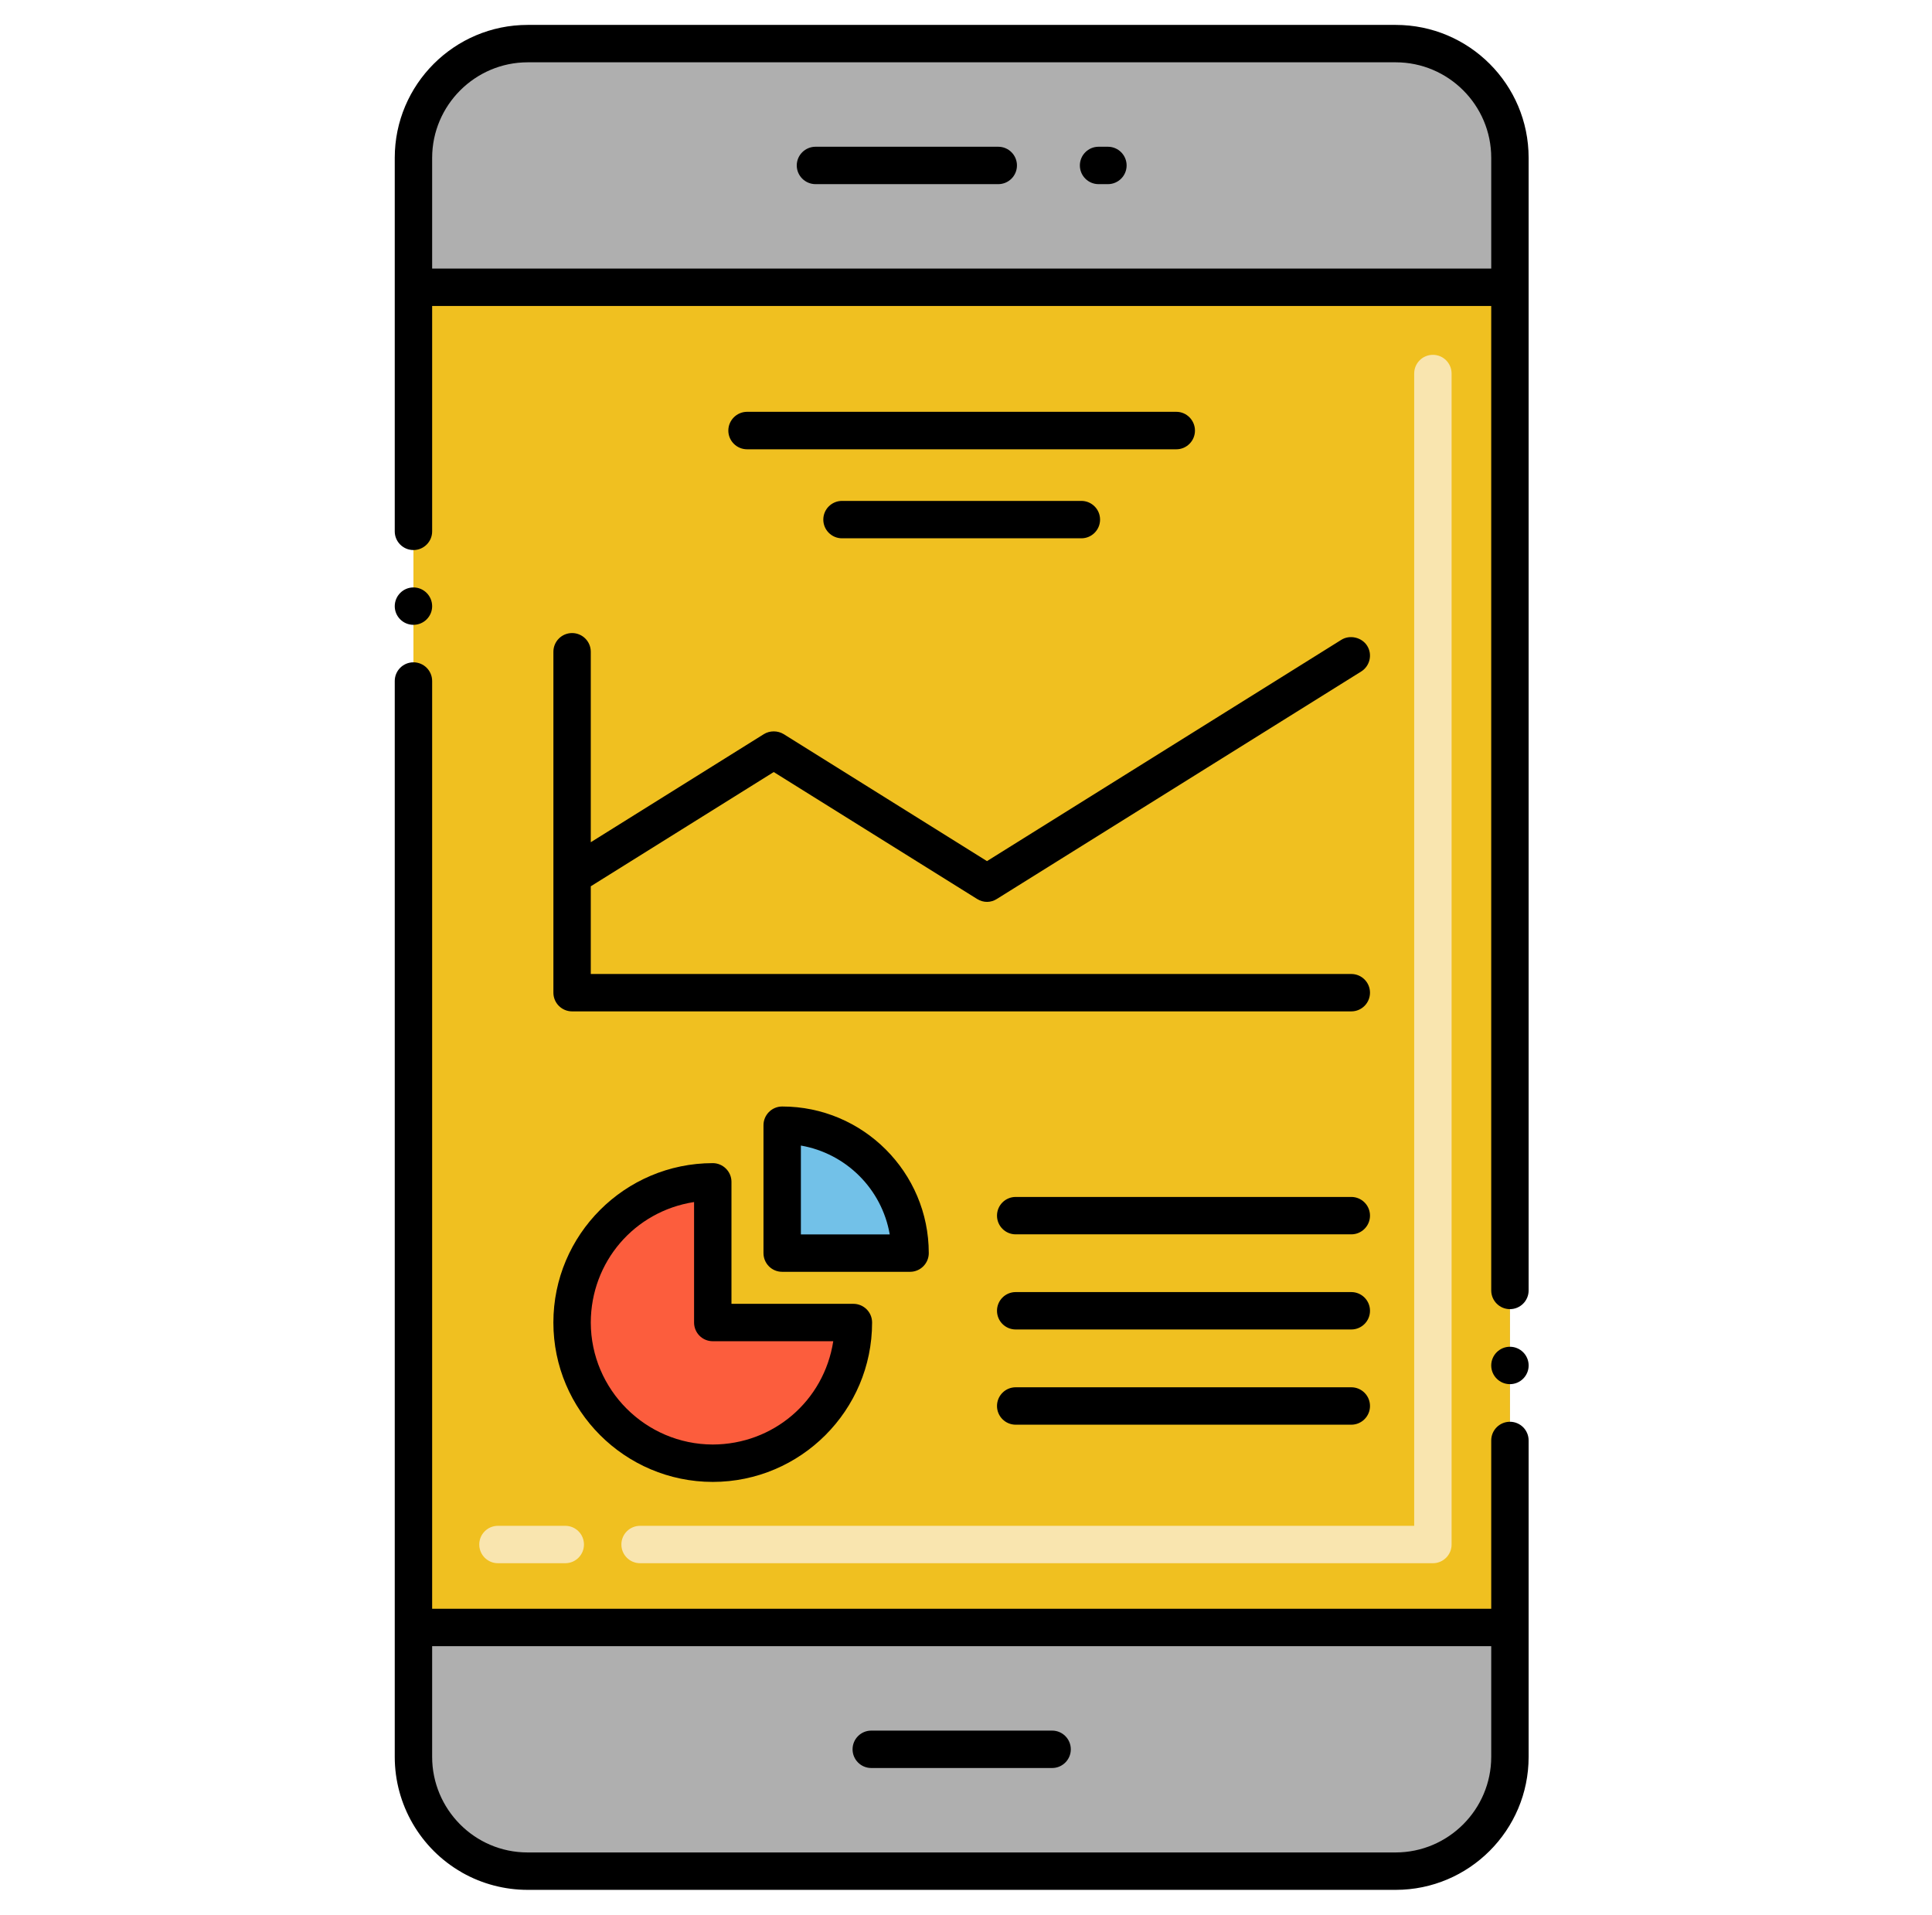 <svg width="112" height="111" viewBox="0 0 112 111" fill="none" xmlns="http://www.w3.org/2000/svg">
<path d="M87.532 9.149V101.851C87.532 105.506 84.566 108.472 80.911 108.472H30.588C26.933 108.472 23.967 105.506 23.967 101.851V9.149C23.967 5.494 26.933 2.528 30.588 2.528H80.911C84.566 2.528 87.532 5.494 87.532 9.149Z" fill="#AFAFAF"/>
<path d="M87.533 16.655H23.968V94.345H87.533V16.655Z" fill="#F0C020"/>
<path d="M83.066 90.621H37.105C36.507 90.621 36.022 90.136 36.022 89.537C36.022 88.938 36.507 88.453 37.105 88.453H81.982V21.654C81.982 21.055 82.468 20.57 83.066 20.57C83.665 20.57 84.15 21.055 84.15 21.654V89.537C84.15 90.136 83.665 90.621 83.066 90.621ZM32.77 90.621H28.867C28.268 90.621 27.783 90.136 27.783 89.537C27.783 88.938 28.268 88.453 28.867 88.453H32.77C33.368 88.453 33.853 88.938 33.853 89.537C33.853 90.136 33.368 90.621 32.77 90.621Z" fill="#F9E5AF"/>
<path d="M49.473 76.668C49.473 81.17 45.823 84.823 41.319 84.823C36.816 84.823 33.165 81.17 33.165 76.668C33.165 72.164 36.816 68.514 41.319 68.514V76.668H49.473Z" fill="#FC5D3D"/>
<path d="M52.757 72.644H45.343V65.231C49.438 65.231 52.757 68.549 52.757 72.644Z" fill="#72C1E8"/>
<path d="M60.996 100.325H50.508C49.91 100.325 49.424 100.811 49.424 101.409C49.424 102.007 49.91 102.493 50.508 102.493H60.996C61.59 102.493 62.076 102.007 62.076 101.409C62.076 100.811 61.59 100.325 60.996 100.325Z" fill="black"/>
<path d="M87.532 78.073C86.938 78.073 86.453 78.554 86.448 79.148C86.448 79.148 86.448 79.153 86.448 79.157C86.448 79.755 86.934 80.241 87.532 80.241C88.131 80.241 88.617 79.755 88.617 79.157C88.617 79.153 88.617 79.153 88.617 79.148C88.612 78.554 88.126 78.073 87.532 78.073Z" fill="black"/>
<path d="M88.616 101.851V83.505C88.616 82.907 88.131 82.421 87.532 82.421C86.934 82.421 86.448 82.907 86.448 83.505C86.448 87.193 86.448 90.499 86.448 93.261H25.052V39.479C25.052 38.88 24.566 38.395 23.968 38.395C23.369 38.395 22.884 38.88 22.884 39.479V101.851C22.884 104.609 24.371 107.172 26.76 108.537C26.773 108.546 26.786 108.555 26.799 108.564C26.803 108.564 26.803 108.564 26.803 108.564C27.952 109.214 29.262 109.557 30.588 109.557H80.911C85.161 109.556 88.616 106.1 88.616 101.851ZM80.911 107.388H30.588C27.491 107.388 25.052 104.858 25.052 101.851V95.429H86.448C86.448 99.132 86.448 101.472 86.448 101.851C86.444 104.899 83.96 107.384 80.911 107.388Z" fill="black"/>
<path d="M23.968 34.054C23.369 34.054 22.884 34.544 22.884 35.143C22.884 35.737 23.369 36.222 23.968 36.222C24.566 36.222 25.052 35.737 25.052 35.143C25.052 34.544 24.566 34.054 23.968 34.054Z" fill="black"/>
<path d="M88.616 74.804V9.149C88.616 4.887 85.157 1.444 80.911 1.444H30.588C26.339 1.444 22.884 4.9 22.884 9.149V30.807C22.884 31.401 23.369 31.887 23.968 31.887C24.566 31.887 25.052 31.401 25.052 30.807V17.738H86.448V74.808C86.448 75.406 86.934 75.892 87.532 75.892C88.131 75.892 88.616 75.406 88.616 74.808C88.616 74.804 88.616 74.804 88.616 74.804ZM25.052 15.57V9.149C25.056 6.101 27.54 3.616 30.588 3.612H80.911C83.951 3.612 86.448 6.084 86.448 9.149V15.57H25.052Z" fill="black"/>
<path d="M64.227 8.507H63.685C63.087 8.507 62.601 8.993 62.601 9.591C62.601 10.19 63.087 10.675 63.685 10.675H64.227C64.825 10.675 65.311 10.19 65.311 9.591C65.311 8.993 64.825 8.507 64.227 8.507Z" fill="black"/>
<path d="M57.87 8.507H47.278C46.679 8.507 46.189 8.993 46.189 9.591C46.189 10.19 46.679 10.675 47.278 10.675H57.87C58.469 10.675 58.954 10.19 58.954 9.591C58.954 8.993 58.469 8.507 57.87 8.507Z" fill="black"/>
<path d="M78.336 56.463H34.248V51.379L44.854 44.756L56.643 52.114C57.019 52.348 57.448 52.331 57.788 52.114L78.909 38.928C79.416 38.612 79.572 37.94 79.256 37.437C78.948 36.947 78.254 36.782 77.76 37.09L57.216 49.92L45.431 42.558C45.084 42.346 44.624 42.346 44.282 42.558L34.248 48.825V37.783C34.248 37.185 33.763 36.699 33.165 36.699C32.566 36.699 32.081 37.185 32.081 37.783V57.547C32.081 58.147 32.569 58.631 33.165 58.631H78.336C78.935 58.631 79.42 58.145 79.42 57.547C79.42 56.948 78.934 56.463 78.336 56.463Z" fill="black"/>
<path d="M41.32 67.428C36.225 67.433 32.08 71.573 32.08 76.668C32.08 81.763 36.225 85.904 41.32 85.908C46.415 85.904 50.556 81.763 50.556 76.668C50.556 76.054 50.057 75.584 49.471 75.584H42.404V68.512C42.404 67.915 41.911 67.428 41.32 67.428ZM48.305 77.752C47.767 81.216 44.832 83.731 41.32 83.74C37.426 83.731 34.257 80.562 34.248 76.668C34.257 73.156 36.772 70.221 40.236 69.683V76.668C40.236 77.258 40.709 77.752 41.32 77.752H48.305Z" fill="black"/>
<path d="M53.842 72.644C53.842 67.957 50.027 64.145 45.344 64.145C44.735 64.145 44.26 64.642 44.26 65.229V72.644C44.26 73.233 44.731 73.728 45.344 73.728H52.758C53.358 73.728 53.842 73.237 53.842 72.644ZM46.428 71.56V66.409C49.055 66.865 51.124 68.932 51.579 71.56H46.428Z" fill="black"/>
<path d="M78.336 69.388H58.881C58.282 69.388 57.797 69.873 57.797 70.472C57.797 71.07 58.282 71.556 58.881 71.556H78.336C78.934 71.556 79.42 71.07 79.42 70.472C79.42 69.873 78.934 69.388 78.336 69.388Z" fill="black"/>
<path d="M78.336 74.903H58.881C58.282 74.903 57.797 75.389 57.797 75.987C57.797 76.586 58.282 77.071 58.881 77.071H78.336C78.934 77.071 79.42 76.586 79.42 75.987C79.42 75.389 78.934 74.903 78.336 74.903Z" fill="black"/>
<path d="M78.336 80.422H58.881C58.282 80.422 57.797 80.908 57.797 81.507C57.797 82.105 58.282 82.591 58.881 82.591H78.336C78.934 82.591 79.42 82.105 79.42 81.507C79.42 80.908 78.934 80.422 78.336 80.422Z" fill="black"/>
<path d="M69.273 24.962C69.273 24.363 68.788 23.873 68.194 23.873H43.31C42.712 23.873 42.222 24.363 42.222 24.962C42.222 25.56 42.712 26.046 43.31 26.046H68.194C68.788 26.046 69.273 25.56 69.273 24.962Z" fill="black"/>
<path d="M48.812 29.038C48.214 29.038 47.728 29.523 47.728 30.122C47.728 30.72 48.214 31.206 48.812 31.206H62.688C63.286 31.206 63.772 30.72 63.772 30.122C63.772 29.523 63.286 29.038 62.688 29.038H48.812Z" fill="black"/>
</svg>
